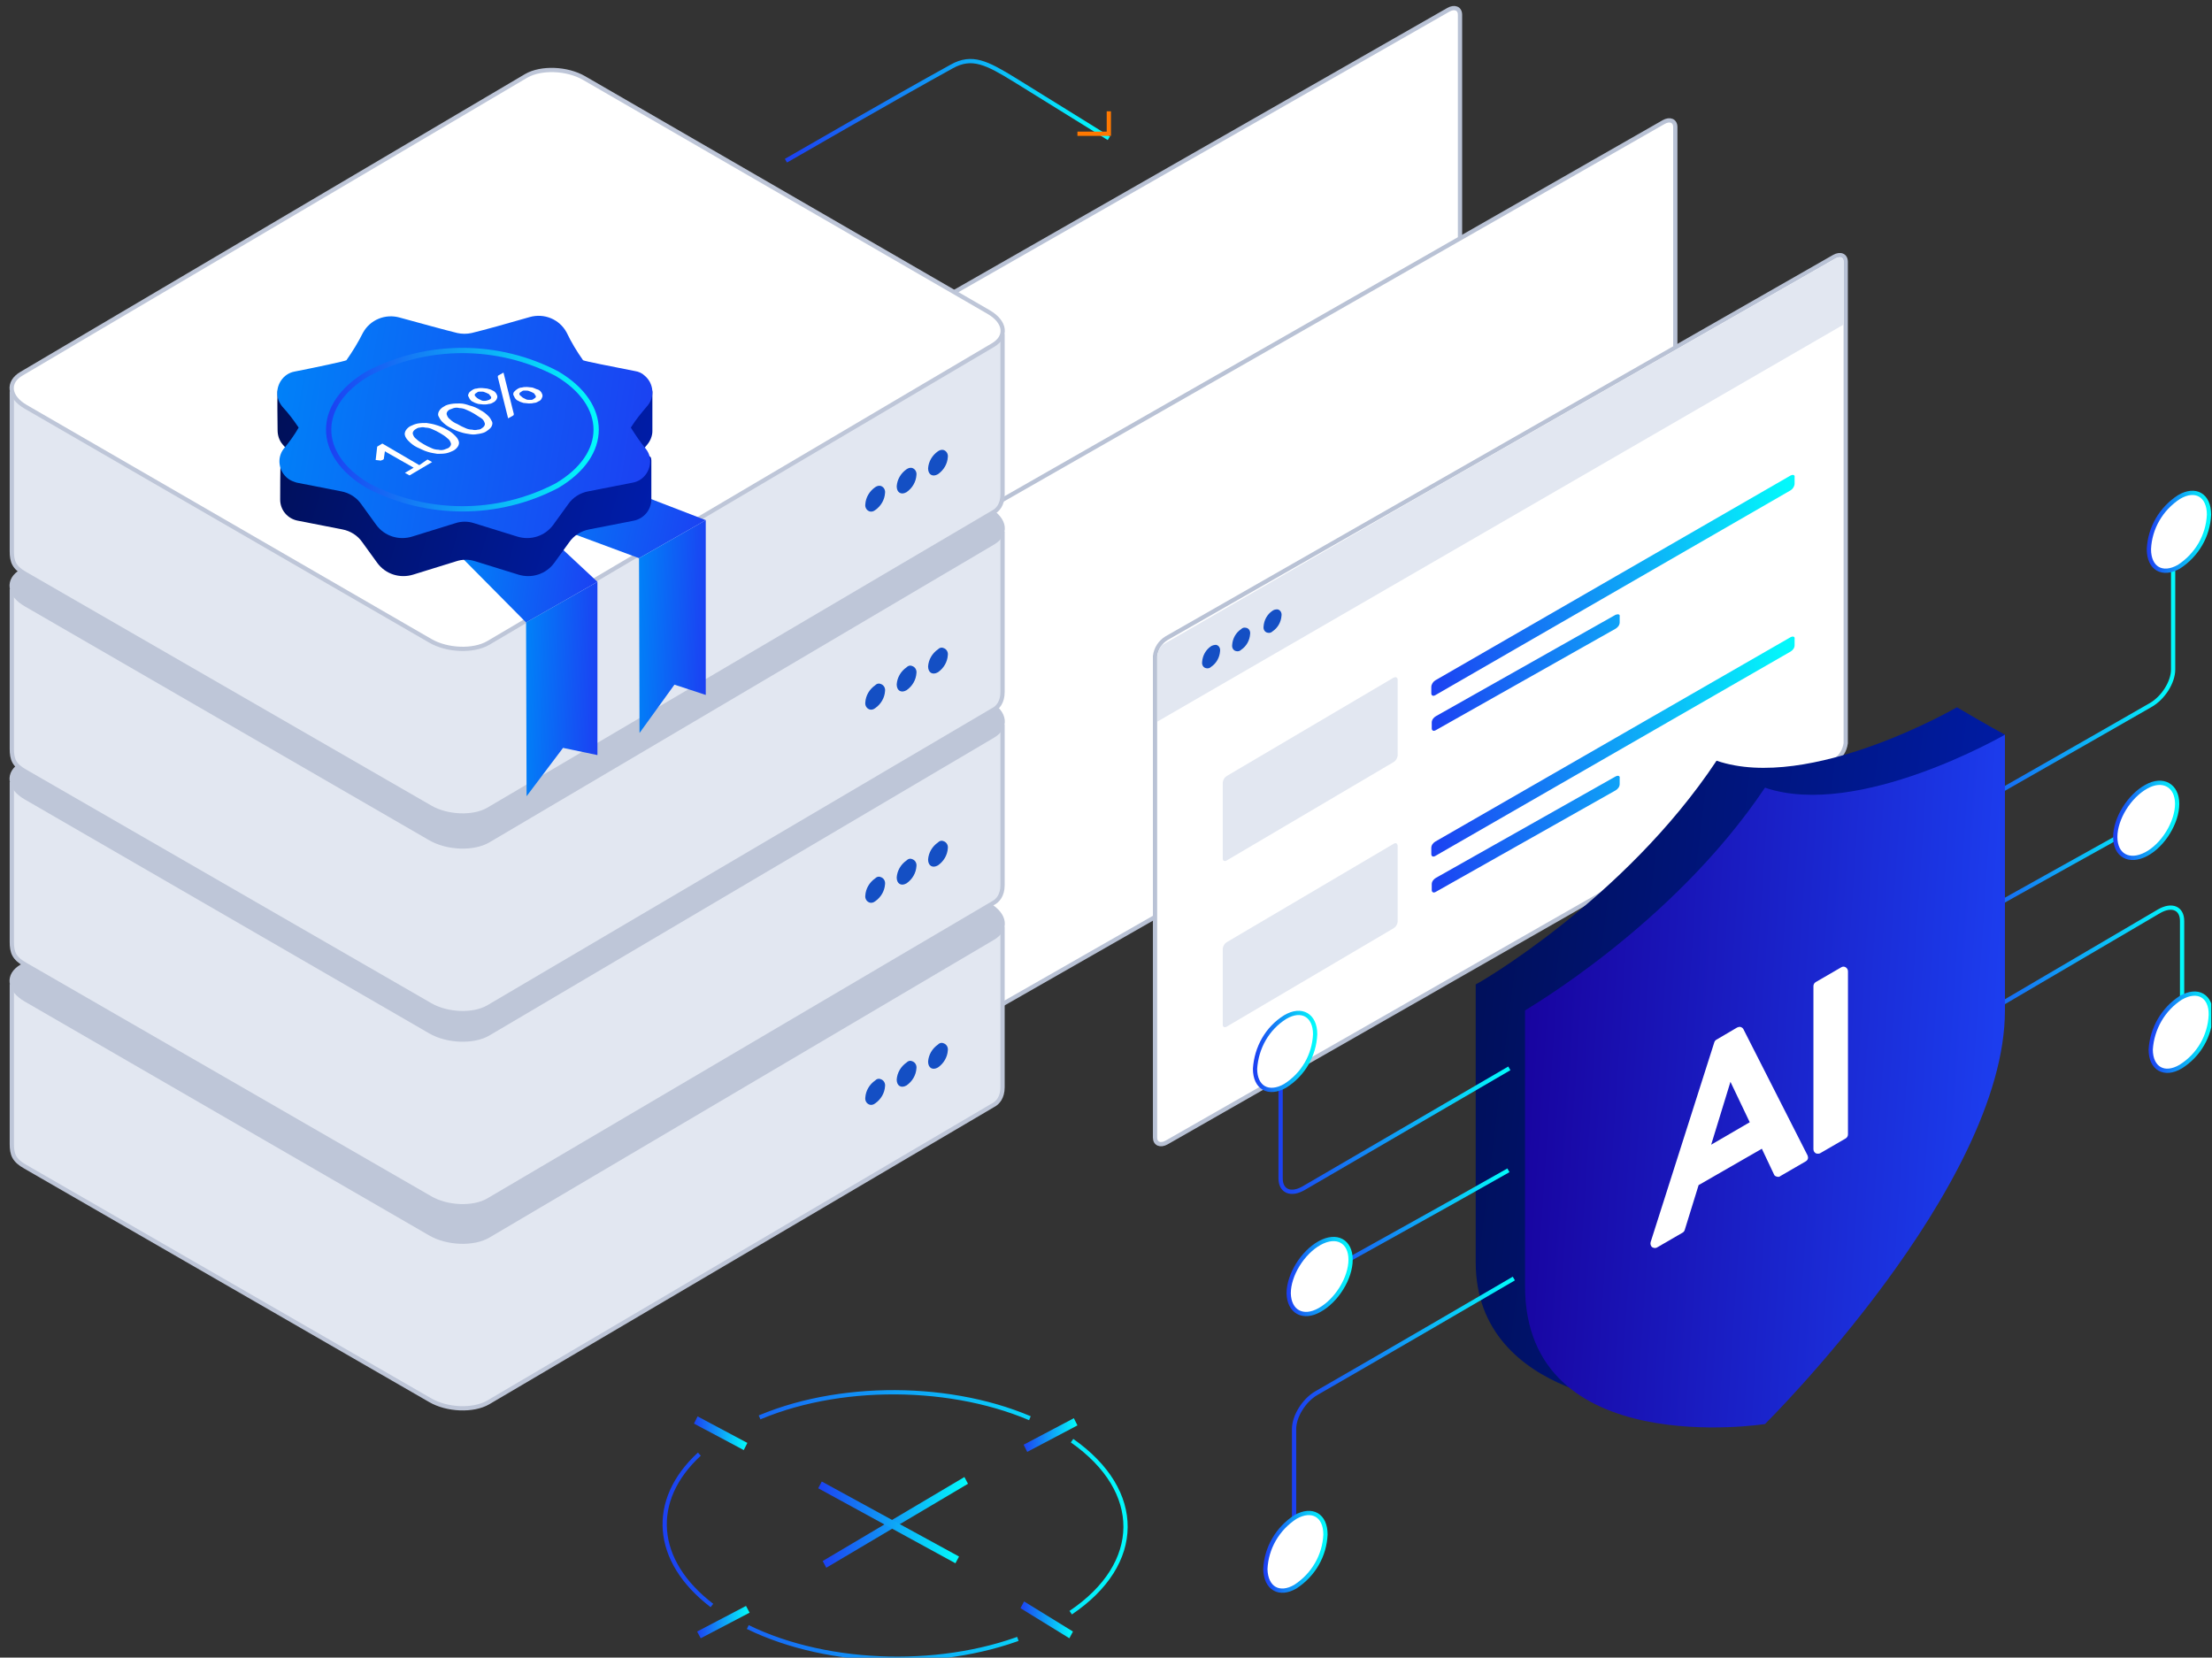 <svg width="423" height="317" viewBox="0 0 423 317" fill="none" xmlns="http://www.w3.org/2000/svg">
<rect x="0" y="0" width="423" height="317" fill="#333333" stroke="none"/>
<g clip-path="url(#clip0_3540_2176)">
<path fill-rule="evenodd" clip-rule="evenodd" d="M276.967 1.875L149.348 74.795C148.061 75.568 147.289 76.856 147.118 78.23V170.303C147.118 171.505 148.147 171.935 149.348 171.247L276.967 98.328C278.254 97.555 279.026 96.267 279.197 94.893V2.82C279.197 1.618 278.168 1.188 276.967 1.875Z" fill="white" stroke="#B9C2D5" stroke-width="0.815"/>
<path fill-rule="evenodd" clip-rule="evenodd" d="M318.135 23.348L190.516 96.267C189.229 97.04 188.457 98.328 188.286 99.702V191.775C188.286 192.977 189.315 193.407 190.516 192.72L318.135 119.8C319.422 119.027 320.194 117.739 320.365 116.365V24.292C320.365 23.09 319.336 22.66 318.135 23.348Z" fill="white" stroke="#B9C2D5" stroke-width="0.815"/>
<path fill-rule="evenodd" clip-rule="evenodd" d="M350.726 49.114L223.106 122.033C221.819 122.806 221.048 124.095 220.876 125.469V217.541C220.876 218.744 221.905 219.173 223.106 218.486L350.726 145.567C352.012 144.794 352.784 143.505 352.956 142.131V50.059C352.956 48.856 351.927 48.427 350.726 49.114Z" fill="white" stroke="#B9C2D5" stroke-width="0.815"/>
<path fill-rule="evenodd" clip-rule="evenodd" d="M352.528 50.059C352.528 49.801 352.442 49.458 352.185 49.286C352.099 49.2 351.928 49.2 351.842 49.2C351.585 49.2 351.242 49.286 350.984 49.458L273.452 93.776L222.164 123.408C221.649 124.009 221.392 124.782 221.306 125.555V138.009L352.528 62.083V50.059Z" fill="#E2E7F1"/>
<path fill-rule="evenodd" clip-rule="evenodd" d="M342.407 90.942L274.48 130.107C274.052 130.365 273.708 130.88 273.708 131.395V132.598C273.708 133.027 274.052 133.199 274.48 132.941L342.407 93.776C342.836 93.519 343.179 93.003 343.179 92.488V91.285C343.265 90.856 342.922 90.684 342.407 90.942ZM308.958 117.567L274.566 136.978C274.137 137.236 273.794 137.665 273.794 138.181V139.297C273.794 139.727 274.137 139.898 274.566 139.641L308.958 120.23C309.387 119.972 309.73 119.543 309.73 119.027V117.911C309.816 117.481 309.473 117.396 308.958 117.567ZM342.407 121.862L274.48 160.941C274.052 161.199 273.708 161.628 273.708 162.143V163.346C273.708 163.775 274.052 163.947 274.48 163.689L342.407 124.61C342.836 124.352 343.179 123.923 343.179 123.408V122.205C343.265 121.776 342.922 121.604 342.407 121.862ZM308.958 148.487L274.566 167.898C274.137 168.156 273.794 168.585 273.794 169.1V170.217C273.794 170.646 274.137 170.818 274.566 170.56L308.958 151.15C309.387 150.892 309.73 150.463 309.73 149.947V148.831C309.816 148.401 309.473 148.229 308.958 148.487Z" fill="url(#paint0_linear_3540_2176)"/>
<path fill-rule="evenodd" clip-rule="evenodd" d="M266.504 129.591L234.599 148.401C234.17 148.659 233.913 149.088 233.827 149.604V164.205C233.827 164.634 234.17 164.806 234.599 164.548L266.504 145.739C266.933 145.481 267.19 145.051 267.276 144.536V129.935C267.19 129.506 266.933 129.42 266.504 129.591ZM266.504 161.37L234.599 180.18C234.17 180.437 233.913 180.867 233.827 181.382V195.983C233.827 196.413 234.17 196.584 234.599 196.327L266.504 177.517C266.933 177.26 267.19 176.83 267.276 176.315V161.714C267.19 161.284 266.933 161.113 266.504 161.37Z" fill="#E2E7F1"/>
<path fill-rule="evenodd" clip-rule="evenodd" d="M243.348 116.794C242.318 117.481 241.718 118.598 241.632 119.8C241.546 120.402 241.89 120.917 242.404 121.003C242.747 121.089 243.09 121.003 243.348 120.745C244.377 120.058 244.977 118.941 245.063 117.739C245.149 117.138 244.806 116.623 244.291 116.537C243.862 116.537 243.605 116.622 243.348 116.794ZM237.344 120.316C236.315 121.003 235.714 122.119 235.629 123.322C235.543 123.923 235.886 124.438 236.401 124.524C236.744 124.61 237.087 124.524 237.344 124.267C238.373 123.579 238.973 122.463 239.059 121.26C239.145 120.659 238.802 120.144 238.287 120.058C237.859 119.972 237.601 120.058 237.344 120.316ZM231.598 123.579C230.568 124.267 229.968 125.383 229.882 126.586C229.797 127.187 230.14 127.702 230.654 127.788C230.997 127.874 231.34 127.788 231.598 127.53C232.627 126.843 233.227 125.727 233.313 124.524C233.399 123.923 233.056 123.408 232.541 123.322C232.284 123.322 231.855 123.408 231.598 123.579Z" fill="#144FC4"/>
<path fill-rule="evenodd" clip-rule="evenodd" d="M191.717 207.922C191.717 209.897 190.774 210.928 189.916 211.357L93.343 268.215C90.513 269.847 85.539 269.675 82.279 267.786L4.833 223.124C2.689 221.921 2.26 220.805 2.26 218.744V188.597L191.717 177.689V207.922Z" fill="#E2E7F1" stroke="#BEC6D8" stroke-width="0.815"/>
<path fill-rule="evenodd" clip-rule="evenodd" d="M100.633 127.874L4.146 184.818C1.316 186.45 1.659 189.284 4.918 191.173L82.279 235.921C85.538 237.811 90.513 237.983 93.343 236.351L189.83 179.407C192.66 177.775 192.317 174.941 189.058 173.051L111.697 128.303C108.438 126.414 103.463 126.328 100.633 127.874Z" fill="#BEC6D8" stroke="#BEC6D8" stroke-width="0.815"/>
<path fill-rule="evenodd" clip-rule="evenodd" d="M167.359 206.633C166.244 207.406 165.558 208.609 165.473 209.897C165.387 210.498 165.73 211.1 166.33 211.271C166.673 211.357 167.016 211.271 167.359 211.014C168.474 210.241 169.16 209.038 169.246 207.75C169.332 207.149 168.989 206.547 168.389 206.376C167.96 206.204 167.617 206.376 167.359 206.633ZM173.363 203.198C172.248 203.971 171.562 205.173 171.476 206.462C171.476 207.664 172.334 208.179 173.363 207.578C174.478 206.805 175.164 205.603 175.25 204.314C175.336 203.713 174.993 203.112 174.392 202.94C173.963 202.768 173.62 202.94 173.363 203.198ZM179.367 199.762C178.252 200.535 177.566 201.738 177.48 203.026C177.48 204.228 178.337 204.744 179.367 204.143C180.482 203.37 181.168 202.167 181.253 200.879C181.339 200.278 180.996 199.676 180.396 199.505C179.967 199.333 179.624 199.505 179.367 199.762Z" fill="#144FC4"/>
<path fill-rule="evenodd" clip-rule="evenodd" d="M191.717 169.272C191.717 171.247 190.774 172.278 189.916 172.707L93.343 229.566C90.513 231.198 85.539 231.026 82.279 229.136L4.833 184.474C2.689 183.272 2.26 182.155 2.26 180.094V149.947L191.717 139.039V169.272Z" fill="#E2E7F1" stroke="#BEC6D8" stroke-width="0.815"/>
<path fill-rule="evenodd" clip-rule="evenodd" d="M100.633 89.224L4.146 146.168C1.316 147.8 1.659 150.634 4.918 152.524L82.279 197.272C85.538 199.161 90.513 199.333 93.343 197.701L189.83 140.757C192.66 139.125 192.317 136.291 189.058 134.401L111.697 89.653C108.438 87.764 103.463 87.592 100.633 89.224Z" fill="#BEC6D8" stroke="#BEC6D8" stroke-width="0.815"/>
<path fill-rule="evenodd" clip-rule="evenodd" d="M167.359 167.984C166.244 168.757 165.558 169.959 165.473 171.247C165.387 171.849 165.73 172.45 166.33 172.622C166.673 172.708 167.016 172.622 167.359 172.364C168.474 171.591 169.16 170.389 169.246 169.1C169.332 168.499 168.989 167.898 168.389 167.726C167.96 167.554 167.617 167.726 167.359 167.984ZM173.363 164.548C172.248 165.321 171.562 166.524 171.476 167.812C171.476 169.014 172.334 169.53 173.363 168.928C174.478 168.155 175.164 166.953 175.25 165.665C175.336 165.063 174.993 164.462 174.392 164.29C173.963 164.119 173.62 164.29 173.363 164.548ZM179.367 161.113C178.252 161.886 177.566 163.088 177.48 164.376C177.48 165.579 178.337 166.094 179.367 165.493C180.482 164.72 181.168 163.517 181.253 162.229C181.339 161.628 180.996 161.027 180.396 160.855C179.967 160.683 179.624 160.855 179.367 161.113Z" fill="#144FC4"/>
<path fill-rule="evenodd" clip-rule="evenodd" d="M191.717 132.34C191.717 134.315 190.774 135.346 189.916 135.775L93.343 192.634C90.513 194.265 85.539 194.094 82.279 192.204L4.833 147.542C2.689 146.34 2.26 145.223 2.26 143.162V113.015L191.717 102.107V132.34Z" fill="#E2E7F1" stroke="#BEC6D8" stroke-width="0.815"/>
<path fill-rule="evenodd" clip-rule="evenodd" d="M100.633 52.292L4.146 109.236C1.316 110.868 1.659 113.702 4.918 115.592L82.279 160.339C85.538 162.229 90.513 162.401 93.343 160.769L189.83 103.825C192.66 102.193 192.317 99.359 189.058 97.469L111.697 52.721C108.438 50.832 103.463 50.66 100.633 52.292Z" fill="#BEC6D8" stroke="#BEC6D8" stroke-width="0.815"/>
<path fill-rule="evenodd" clip-rule="evenodd" d="M167.359 131.052C166.244 131.825 165.558 133.027 165.473 134.315C165.387 134.917 165.73 135.518 166.33 135.69C166.673 135.776 167.016 135.69 167.359 135.432C168.474 134.659 169.16 133.457 169.246 132.168C169.332 131.567 168.989 130.966 168.389 130.794C167.96 130.622 167.617 130.794 167.359 131.052ZM173.363 127.616C172.248 128.389 171.562 129.592 171.476 130.88C171.476 132.082 172.334 132.598 173.363 131.996C174.478 131.223 175.164 130.021 175.25 128.733C175.336 128.131 174.993 127.53 174.392 127.358C173.963 127.187 173.62 127.358 173.363 127.616ZM179.367 124.181C178.252 124.954 177.566 126.156 177.48 127.444C177.48 128.647 178.337 129.162 179.367 128.561C180.482 127.788 181.168 126.585 181.253 125.297C181.339 124.696 180.996 124.095 180.396 123.923C179.967 123.751 179.624 123.923 179.367 124.181Z" fill="#144FC4"/>
<path fill-rule="evenodd" clip-rule="evenodd" d="M191.717 94.549C191.717 96.525 190.774 97.555 189.916 97.985L93.343 154.843C90.513 156.475 85.539 156.303 82.279 154.413L4.833 109.751C2.689 108.549 2.26 107.432 2.26 105.371V75.224L191.717 64.316V94.549Z" fill="#E2E7F1" stroke="#BEC6D8" stroke-width="0.815"/>
<path fill-rule="evenodd" clip-rule="evenodd" d="M100.633 14.501L4.146 71.445C1.316 73.077 1.659 75.911 4.918 77.801L82.279 122.548C85.538 124.438 90.513 124.61 93.343 122.978L189.83 66.034C192.66 64.402 192.317 61.568 189.058 59.678L111.697 14.93C108.438 13.041 103.463 12.869 100.633 14.501Z" fill="white" stroke="#BEC6D8" stroke-width="0.815"/>
<path fill-rule="evenodd" clip-rule="evenodd" d="M167.359 93.175C166.244 93.948 165.558 95.15 165.473 96.438C165.387 97.04 165.73 97.641 166.33 97.813C166.673 97.898 167.016 97.813 167.359 97.555C168.474 96.782 169.16 95.579 169.246 94.291C169.332 93.69 168.989 93.089 168.389 92.917C167.96 92.831 167.617 93.003 167.359 93.175ZM173.363 89.739C172.248 90.512 171.562 91.715 171.476 93.003C171.476 94.205 172.334 94.721 173.363 94.119C174.478 93.346 175.164 92.144 175.25 90.856C175.336 90.254 174.993 89.653 174.392 89.481C173.963 89.396 173.62 89.567 173.363 89.739ZM179.367 86.304C178.252 87.077 177.566 88.279 177.48 89.567C177.48 90.77 178.337 91.285 179.367 90.684C180.482 89.911 181.168 88.709 181.253 87.42C181.339 86.819 180.996 86.218 180.396 86.046C179.967 85.96 179.624 86.132 179.367 86.304Z" fill="#144FC4"/>
<path d="M196.947 271.222C180.566 264.265 158.009 264.608 142.486 272.338M133.737 278.093C124.132 286.939 124.989 298.534 136.139 307.037M143 311.16C158.61 318.804 181.166 319.233 197.376 312.362M204.752 308.411C218.646 299.049 218.732 285.136 205.009 275.516" stroke="url(#paint1_linear_3540_2176)" stroke-width="0.815" stroke-dasharray="52.95 52.95"/>
<path fill-rule="evenodd" clip-rule="evenodd" d="M195.746 276.289L205.352 271.222L206.038 272.596L196.432 277.663L195.746 276.289Z" fill="url(#paint2_linear_3540_2176)"/>
<path fill-rule="evenodd" clip-rule="evenodd" d="M133.309 312.019L142.657 307.123L143.343 308.411L133.995 313.307L133.309 312.019Z" fill="url(#paint3_linear_3540_2176)"/>
<path fill-rule="evenodd" clip-rule="evenodd" d="M142.915 275.946L133.395 270.878L132.709 272.253L142.229 277.32L142.915 275.946Z" fill="url(#paint4_linear_3540_2176)"/>
<path fill-rule="evenodd" clip-rule="evenodd" d="M205.181 312.019L195.833 306.264L195.146 307.552L204.495 313.307L205.181 312.019Z" fill="url(#paint5_linear_3540_2176)"/>
<path fill-rule="evenodd" clip-rule="evenodd" d="M157.322 298.534L184.424 282.473L185.11 283.761L158.008 299.822L157.322 298.534Z" fill="url(#paint6_linear_3540_2176)"/>
<path fill-rule="evenodd" clip-rule="evenodd" d="M183.395 297.675L157.151 283.332L156.465 284.62L182.709 298.964L183.395 297.675Z" fill="url(#paint7_linear_3540_2176)"/>
<path fill-rule="evenodd" clip-rule="evenodd" d="M328.256 145.481C346.095 151.579 374.227 135.26 374.227 135.26C374.227 135.26 380.916 139.211 383.404 140.499C377.915 161.971 377.829 168.241 374.227 188.339C374.227 222.093 328.256 267.958 328.256 267.958C328.256 267.958 312.904 270.62 299.524 265.123C290.948 261.602 282.2 254.645 282.2 241.418V188.253C282.285 188.339 310.588 172.106 328.256 145.481Z" fill="url(#paint8_linear_3540_2176)"/>
<path d="M289.49 244.51C266.847 257.737 251.753 266.412 251.753 266.412C249.351 267.786 247.464 270.878 247.464 273.283V293.81" stroke="url(#paint9_linear_3540_2176)" stroke-width="0.815"/>
<path d="M251.494 244.51C260.585 239.357 274.565 231.713 288.459 223.811" stroke="url(#paint10_linear_3540_2176)" stroke-width="0.815"/>
<path fill-rule="evenodd" clip-rule="evenodd" d="M252.353 250.522C255.612 248.719 258.271 244.424 258.271 240.903C258.271 237.381 255.612 235.921 252.353 237.725C249.094 239.529 246.435 243.823 246.435 247.345C246.521 250.866 249.18 252.326 252.353 250.522Z" fill="white" stroke="url(#paint11_linear_3540_2176)" stroke-width="0.815"/>
<path fill-rule="evenodd" clip-rule="evenodd" d="M247.721 303.43C251.152 301.197 253.296 297.503 253.468 293.467C253.468 289.773 250.895 288.313 247.721 290.117C244.291 292.35 242.147 296.043 241.975 300.08C242.061 303.773 244.634 305.233 247.721 303.43Z" fill="white" stroke="url(#paint12_linear_3540_2176)" stroke-width="0.815"/>
<path d="M244.892 206.547V225.357C244.892 227.848 246.864 228.621 249.266 227.247C249.266 227.247 265.047 218.056 288.632 204.314" stroke="url(#paint13_linear_3540_2176)" stroke-width="0.815"/>
<path fill-rule="evenodd" clip-rule="evenodd" d="M245.749 207.664C249.179 205.517 251.324 201.824 251.495 197.787C251.495 194.18 248.922 192.634 245.749 194.523C242.318 196.67 240.26 200.363 240.002 204.4C240.002 208.008 242.575 209.468 245.749 207.664Z" fill="white" stroke="url(#paint14_linear_3540_2176)" stroke-width="0.815"/>
<path d="M373.54 156.389C396.182 143.505 411.277 134.831 411.277 134.831C413.679 133.456 415.565 130.45 415.565 128.045V108.291" stroke="url(#paint15_linear_3540_2176)" stroke-width="0.815"/>
<path d="M411.449 156.475C402.357 161.628 388.378 169.272 374.483 177.174" stroke="url(#paint16_linear_3540_2176)" stroke-width="0.815"/>
<path fill-rule="evenodd" clip-rule="evenodd" d="M410.419 150.462C407.16 152.266 404.501 156.56 404.501 160.082C404.501 163.603 407.16 165.063 410.419 163.346C413.678 161.628 416.337 157.247 416.337 153.726C416.337 150.205 413.593 148.659 410.419 150.462Z" fill="white" stroke="url(#paint17_linear_3540_2176)" stroke-width="0.815"/>
<path d="M417.281 195.124V176.143C417.281 173.652 415.308 172.879 412.907 174.253C412.907 174.253 397.126 183.529 373.54 197.357" stroke="url(#paint18_linear_3540_2176)" stroke-width="0.815"/>
<path fill-rule="evenodd" clip-rule="evenodd" d="M417.024 190.83C413.679 192.977 411.535 196.67 411.278 200.707C411.278 204.314 413.851 205.86 417.024 203.971C420.455 201.824 422.599 198.13 422.77 194.094C422.856 190.486 420.283 188.94 417.024 190.83Z" fill="white" stroke="url(#paint19_linear_3540_2176)" stroke-width="0.815"/>
<path fill-rule="evenodd" clip-rule="evenodd" d="M416.681 95.064C413.25 97.297 411.106 100.991 410.935 105.027C410.935 108.721 413.508 110.181 416.681 108.377C420.112 106.144 422.256 102.451 422.427 98.414C422.427 94.721 419.854 93.175 416.681 95.064Z" fill="white" stroke="url(#paint20_linear_3540_2176)" stroke-width="0.815"/>
<path fill-rule="evenodd" clip-rule="evenodd" d="M337.518 150.634C355.357 156.732 383.403 140.499 383.403 140.499V193.235C383.403 226.903 337.518 272.338 337.518 272.338C337.518 272.338 291.633 279.553 291.633 245.97V193.235C291.633 193.149 319.85 177.002 337.518 150.634Z" fill="url(#paint21_linear_3540_2176)"/>
<path d="M333.402 196.842C333.316 196.67 333.145 196.499 332.887 196.413C332.63 196.327 332.459 196.413 332.201 196.499L328.256 198.818C328.084 198.903 327.913 199.075 327.827 199.333L315.648 237.553C315.563 237.897 315.648 238.24 315.906 238.498C316.077 238.584 316.249 238.67 316.42 238.67C316.592 238.67 316.678 238.67 316.849 238.584L321.738 235.75C321.909 235.664 322.081 235.492 322.167 235.234L324.825 226.645L336.918 219.688L339.234 224.584C339.32 224.842 339.491 224.928 339.749 225.013C340.006 225.099 340.263 225.099 340.435 224.928L345.323 222.093C345.752 221.836 345.838 221.406 345.666 220.977L333.402 196.842ZM327.227 218.915L330.915 206.891L334.603 214.621L327.227 218.915Z" fill="white"/>
<path d="M352.957 184.99C352.7 184.818 352.357 184.818 352.099 184.99L347.211 187.824C346.953 187.996 346.782 188.253 346.782 188.597V219.774C346.782 220.118 346.953 220.376 347.211 220.547C347.382 220.633 347.468 220.633 347.639 220.633C347.811 220.633 347.897 220.633 348.068 220.547L352.957 217.713C353.214 217.541 353.386 217.284 353.386 216.94V185.763C353.386 185.419 353.214 185.161 352.957 184.99Z" fill="white"/>
<path d="M212.043 26.439C212.043 26.439 204.153 21.544 194.032 15.274C188.715 12.01 185.884 10.55 182.025 12.697C171.561 18.452 150.292 30.734 150.292 30.734" stroke="url(#paint22_linear_3540_2176)" stroke-width="0.815"/>
<path d="M206.039 25.581H212.042V21.286" stroke="#FF7800" stroke-width="0.815" stroke-dasharray="14.66 14.66"/>
<path fill-rule="evenodd" clip-rule="evenodd" d="M101.091 98.982L114.246 111.271L100.6 119.038L88.23 106.552L101.091 98.982Z" fill="url(#paint23_linear_3540_2176)"/>
<path fill-rule="evenodd" clip-rule="evenodd" d="M114.052 91.412L134.964 99.474L122.201 106.749L101.289 98.982L114.052 91.412Z" fill="url(#paint24_linear_3540_2176)"/>
<path d="M114.247 144.404V111.272L100.6 119.039L100.698 152.27L107.669 143.028L114.247 144.404Z" fill="url(#paint25_linear_3540_2176)"/>
<path d="M134.963 132.902V99.474L122.2 106.749L122.298 140.177L128.974 130.935L134.963 132.902Z" fill="url(#paint26_linear_3540_2176)"/>
<path fill-rule="evenodd" clip-rule="evenodd" d="M123.773 85.021C124.362 84.333 124.755 83.35 124.755 82.465C124.755 80.597 124.755 75.484 124.755 74.894C124.264 70.372 111.894 76.467 111.599 76.271C110.421 74.599 109.341 72.83 108.359 70.962C106.985 68.405 104.039 67.226 101.29 68.012C97.56 69.094 92.749 70.47 90.295 70.962C89.411 71.158 88.429 71.158 87.546 70.962C85.091 70.372 80.183 68.995 76.55 68.012C73.801 67.226 70.856 68.405 69.481 70.962C68.499 72.83 67.518 74.599 66.241 76.271C65.849 76.467 53.282 70.372 53.086 74.894C52.987 76.566 53.086 80.498 53.086 82.268C53.086 83.251 53.38 84.234 54.067 85.021C55.245 86.299 56.227 87.577 57.209 89.052C57.209 89.249 53.773 85.709 53.675 88.167C53.577 89.249 53.577 94.656 53.577 95.541C53.577 97.507 54.951 99.179 56.914 99.572L65.456 101.243C67.027 101.538 68.401 102.423 69.285 103.701L72.132 107.634C73.703 109.797 76.452 110.682 79.004 109.895L87.251 107.339C88.429 106.946 89.706 106.946 90.884 107.339L99.131 109.895C101.683 110.682 104.432 109.797 106.003 107.634L108.85 103.701C109.734 102.423 111.108 101.538 112.679 101.243L121.22 99.572C123.086 99.179 124.46 97.606 124.558 95.639C124.558 94.754 124.558 89.74 124.558 88.069C124.558 85.611 120.926 89.347 120.926 89.052C121.613 87.675 122.693 86.299 123.773 85.021Z" fill="url(#paint27_linear_3540_2176)"/>
<path fill-rule="evenodd" clip-rule="evenodd" d="M123.772 77.647C125.245 75.976 125.049 73.321 123.281 71.846C122.791 71.355 122.103 71.06 121.416 70.962C116.9 70.077 111.893 69.094 111.5 68.897C110.322 67.225 109.242 65.456 108.359 63.588C106.984 61.032 104.039 59.852 101.29 60.638C97.559 61.72 92.65 63.096 90.196 63.686C89.312 63.883 88.33 63.883 87.447 63.686C84.992 63.096 80.084 61.72 76.451 60.737C73.702 59.95 70.757 61.13 69.382 63.686C68.499 65.456 67.419 67.225 66.241 68.897C65.848 69.094 60.841 70.175 56.325 71.06C54.165 71.453 52.692 73.616 53.085 75.877C53.183 76.566 53.576 77.254 53.968 77.745C55.147 79.023 56.128 80.302 57.11 81.776C56.325 83.153 55.343 84.529 54.263 85.807C52.889 87.577 53.281 90.133 55.048 91.51C55.539 91.903 56.128 92.1 56.718 92.296L65.259 93.968C66.83 94.263 68.204 95.147 69.088 96.426L71.935 100.358C73.506 102.521 76.255 103.406 78.807 102.62L87.054 100.063C88.232 99.67 89.509 99.67 90.687 100.063L98.933 102.62C101.486 103.406 104.235 102.521 105.806 100.358L108.653 96.426C109.537 95.147 110.911 94.263 112.482 93.968L121.023 92.296C123.183 91.903 124.656 89.74 124.263 87.479C124.165 86.889 123.87 86.299 123.478 85.807C122.398 84.529 121.514 83.153 120.631 81.776C121.612 80.203 122.692 78.925 123.772 77.647Z" fill="url(#paint28_linear_3540_2176)"/>
<path d="M106.492 71.453C95.202 65.554 81.653 65.554 70.363 71.453C60.349 77.352 60.349 86.987 70.363 92.886C81.653 98.785 95.202 98.785 106.492 92.886C116.506 86.987 116.506 77.352 106.492 71.453Z" stroke="url(#paint29_linear_3540_2176)" stroke-width="1.01" stroke-miterlimit="10"/>
<path d="M81.753 87.872L82.636 88.364L78.317 90.92L77.433 90.428L79.102 89.445L74.095 86.594L73.604 86.299L73.408 87.676C73.408 87.774 73.408 87.774 73.31 87.872C73.31 87.872 73.211 87.971 73.113 87.971C73.015 87.971 73.015 87.971 72.917 88.069H72.721L71.837 87.971L72.131 85.414L73.113 84.825L80.182 88.954L81.753 87.872Z" fill="white"/>
<path d="M85.482 82.17C86.071 82.465 86.562 82.858 87.053 83.35C87.347 83.645 87.642 84.038 87.74 84.431C87.838 84.726 87.74 85.12 87.544 85.414C87.347 85.709 87.053 86.004 86.66 86.201C86.267 86.398 85.777 86.594 85.286 86.692C84.697 86.791 84.206 86.791 83.617 86.791C83.028 86.692 82.34 86.594 81.751 86.398C81.064 86.201 80.377 85.808 79.69 85.513C79.101 85.218 78.61 84.825 78.119 84.333C77.824 84.038 77.53 83.645 77.432 83.251C77.333 82.957 77.432 82.563 77.628 82.268C77.824 81.973 78.119 81.678 78.511 81.482C78.904 81.285 79.395 81.088 79.886 80.99C80.475 80.892 80.966 80.892 81.555 80.892C82.242 80.99 82.831 81.088 83.42 81.285C84.108 81.482 84.795 81.777 85.482 82.17ZM84.206 82.858C83.715 82.563 83.126 82.268 82.635 82.072C82.242 81.875 81.751 81.777 81.359 81.777C80.966 81.678 80.671 81.678 80.279 81.777C79.984 81.777 79.788 81.875 79.493 82.072C79.297 82.17 79.101 82.367 79.002 82.563C78.904 82.76 78.904 82.957 79.002 83.153C79.101 83.448 79.297 83.743 79.591 83.94C79.984 84.333 80.475 84.628 80.966 84.923C81.457 85.218 82.046 85.513 82.537 85.709C82.93 85.906 83.42 86.004 83.813 86.004C84.206 86.103 84.5 86.103 84.893 86.004C85.188 85.906 85.384 85.808 85.678 85.709C85.875 85.611 86.071 85.414 86.169 85.218C86.267 85.021 86.267 84.825 86.169 84.628C86.071 84.333 85.875 84.038 85.58 83.841C85.188 83.448 84.697 83.153 84.206 82.858Z" fill="white"/>
<path d="M91.865 78.434C92.454 78.729 92.945 79.122 93.436 79.614C93.731 79.909 93.927 80.302 94.124 80.695C94.222 80.99 94.124 81.384 93.927 81.679C93.731 81.974 93.338 82.269 93.043 82.465C92.651 82.76 92.16 82.858 91.669 82.957C91.08 83.055 90.589 83.153 90 83.055C89.313 82.957 88.724 82.858 88.135 82.662C87.447 82.465 86.76 82.17 86.073 81.777C85.484 81.482 84.993 81.089 84.502 80.597C84.208 80.302 84.011 79.909 83.815 79.516C83.717 79.221 83.815 78.827 84.011 78.532C84.208 78.237 84.502 77.942 84.895 77.746C85.287 77.451 85.778 77.353 86.269 77.254C86.858 77.156 87.349 77.156 87.938 77.156C88.626 77.156 89.215 77.353 89.804 77.549C90.589 77.746 91.276 78.041 91.865 78.434ZM90.687 79.122C90.196 78.827 89.607 78.532 89.116 78.336C88.724 78.139 88.233 78.041 87.84 78.041C87.447 77.942 87.153 77.942 86.76 78.041C86.466 78.139 86.269 78.237 85.975 78.336C85.778 78.434 85.582 78.631 85.484 78.827C85.386 79.024 85.386 79.221 85.484 79.417C85.582 79.712 85.778 80.007 86.073 80.204C86.466 80.597 86.957 80.892 87.447 81.089C87.938 81.384 88.527 81.679 89.018 81.875C89.411 82.072 89.902 82.17 90.295 82.17C90.687 82.269 90.982 82.269 91.374 82.17C91.669 82.17 91.964 82.072 92.16 81.875C92.356 81.777 92.553 81.58 92.651 81.384C92.749 81.187 92.749 80.99 92.651 80.794C92.553 80.499 92.356 80.204 92.062 80.007C91.571 79.712 91.178 79.417 90.687 79.122Z" fill="white"/>
<path d="M94.221 74.698C94.516 74.796 94.712 74.993 94.909 75.288C95.007 75.484 95.105 75.681 95.105 75.878C95.105 76.074 95.007 76.271 94.909 76.468C94.712 76.664 94.614 76.861 94.319 76.959C94.025 77.156 93.73 77.254 93.436 77.254C93.141 77.353 92.749 77.353 92.454 77.353C92.16 77.353 91.767 77.254 91.472 77.254C91.178 77.156 90.785 77.058 90.491 76.861C90.196 76.763 90 76.566 89.803 76.271C89.705 76.074 89.607 75.878 89.509 75.681C89.509 75.484 89.607 75.288 89.705 75.091C89.901 74.895 90.098 74.698 90.294 74.6C90.589 74.403 90.883 74.305 91.178 74.305C91.472 74.206 91.865 74.206 92.16 74.206C92.454 74.206 92.847 74.305 93.141 74.305C93.534 74.403 93.927 74.501 94.221 74.698ZM93.338 75.288C93.141 75.189 92.945 75.091 92.65 74.993C92.454 74.895 92.258 74.895 92.061 74.895C91.865 74.895 91.767 74.895 91.57 74.895C91.472 74.895 91.276 74.993 91.178 75.091C91.08 75.189 90.981 75.189 90.883 75.288C90.785 75.386 90.785 75.484 90.785 75.583C90.785 75.681 90.883 75.779 90.981 75.878C91.178 76.074 91.276 76.173 91.472 76.271C91.669 76.369 91.865 76.468 92.061 76.566C92.258 76.664 92.454 76.664 92.65 76.664C92.945 76.664 93.24 76.566 93.534 76.468C93.632 76.369 93.73 76.369 93.829 76.271C93.927 76.173 93.927 76.074 93.927 75.976C93.927 75.878 93.829 75.779 93.73 75.681C93.632 75.484 93.436 75.288 93.338 75.288ZM95.203 72.142C95.203 72.043 95.203 72.043 95.203 71.945C95.203 71.847 95.301 71.847 95.399 71.748L96.283 71.257L98.246 79.122C98.246 79.221 98.246 79.221 98.246 79.319C98.246 79.417 98.148 79.417 98.05 79.516L97.167 80.007L95.203 72.142ZM102.861 74.501C103.155 74.6 103.352 74.796 103.548 75.091C103.646 75.288 103.744 75.484 103.744 75.681C103.744 75.878 103.646 76.074 103.548 76.271C103.45 76.468 103.254 76.664 102.959 76.763C102.664 76.959 102.37 77.058 102.075 77.058C101.781 77.156 101.388 77.156 101.094 77.156C100.799 77.156 100.406 77.058 100.112 77.058C99.817 76.959 99.425 76.861 99.13 76.664C98.836 76.566 98.639 76.369 98.443 76.074C98.345 75.878 98.246 75.681 98.148 75.484C98.148 75.288 98.148 75.091 98.345 74.895C98.541 74.698 98.737 74.501 98.934 74.403C99.228 74.206 99.523 74.108 99.817 74.108C100.112 74.01 100.505 74.01 100.799 74.01C101.094 74.01 101.486 74.108 101.781 74.108C102.174 74.206 102.468 74.403 102.861 74.501ZM101.879 75.091C101.683 74.993 101.486 74.895 101.192 74.796C100.995 74.698 100.799 74.698 100.603 74.698C100.406 74.698 100.308 74.698 100.112 74.698C100.014 74.698 99.817 74.796 99.719 74.895C99.621 74.993 99.523 74.993 99.425 75.091C99.326 75.189 99.326 75.288 99.326 75.386C99.326 75.484 99.425 75.583 99.523 75.681C99.719 75.779 99.817 75.976 100.014 76.074C100.21 76.173 100.406 76.271 100.603 76.369C100.799 76.468 100.995 76.468 101.192 76.468C101.388 76.468 101.486 76.468 101.683 76.468C101.781 76.468 101.977 76.369 102.075 76.271C102.174 76.173 102.272 76.173 102.37 76.074C102.468 75.976 102.468 75.878 102.468 75.779C102.468 75.681 102.37 75.583 102.272 75.484C102.272 75.288 102.075 75.189 101.879 75.091Z" fill="white"/>
</g>
<defs>
<linearGradient id="paint0_linear_3540_2176" x1="273.359" y1="130.756" x2="342.579" y2="130.756" gradientUnits="userSpaceOnUse">
<stop stop-color="#1C40F2"/>
<stop offset="0.983" stop-color="#03F8FB"/>
</linearGradient>
<linearGradient id="paint1_linear_3540_2176" x1="126.663" y1="291.743" x2="214.46" y2="291.743" gradientUnits="userSpaceOnUse">
<stop stop-color="#1C40F2"/>
<stop offset="0.983" stop-color="#03F8FB"/>
</linearGradient>
<linearGradient id="paint2_linear_3540_2176" x1="195.694" y1="274.443" x2="205.947" y2="274.443" gradientUnits="userSpaceOnUse">
<stop stop-color="#1C40F2"/>
<stop offset="0.983" stop-color="#03F8FB"/>
</linearGradient>
<linearGradient id="paint3_linear_3540_2176" x1="133.258" y1="310.215" x2="143.255" y2="310.215" gradientUnits="userSpaceOnUse">
<stop stop-color="#1C40F2"/>
<stop offset="0.983" stop-color="#03F8FB"/>
</linearGradient>
<linearGradient id="paint4_linear_3540_2176" x1="132.658" y1="274.1" x2="142.825" y2="274.1" gradientUnits="userSpaceOnUse">
<stop stop-color="#1C40F2"/>
<stop offset="0.983" stop-color="#03F8FB"/>
</linearGradient>
<linearGradient id="paint5_linear_3540_2176" x1="195.096" y1="309.786" x2="205.093" y2="309.786" gradientUnits="userSpaceOnUse">
<stop stop-color="#1C40F2"/>
<stop offset="0.983" stop-color="#03F8FB"/>
</linearGradient>
<linearGradient id="paint6_linear_3540_2176" x1="157.182" y1="291.149" x2="184.865" y2="291.149" gradientUnits="userSpaceOnUse">
<stop stop-color="#1C40F2"/>
<stop offset="0.983" stop-color="#03F8FB"/>
</linearGradient>
<linearGradient id="paint7_linear_3540_2176" x1="156.329" y1="291.149" x2="183.158" y2="291.149" gradientUnits="userSpaceOnUse">
<stop stop-color="#1C40F2"/>
<stop offset="0.983" stop-color="#03F8FB"/>
</linearGradient>
<linearGradient id="paint8_linear_3540_2176" x1="383.404" y1="240.354" x2="272.504" y2="226.569" gradientUnits="userSpaceOnUse">
<stop stop-color="#001DAC"/>
<stop offset="1" stop-color="#000F57"/>
</linearGradient>
<linearGradient id="paint9_linear_3540_2176" x1="247.253" y1="269.163" x2="289.119" y2="269.163" gradientUnits="userSpaceOnUse">
<stop stop-color="#1C40F2"/>
<stop offset="0.983" stop-color="#03F8FB"/>
</linearGradient>
<linearGradient id="paint10_linear_3540_2176" x1="251.308" y1="234.162" x2="288.133" y2="234.162" gradientUnits="userSpaceOnUse">
<stop stop-color="#1C40F2"/>
<stop offset="0.983" stop-color="#03F8FB"/>
</linearGradient>
<linearGradient id="paint11_linear_3540_2176" x1="246.375" y1="244.125" x2="258.166" y2="244.125" gradientUnits="userSpaceOnUse">
<stop stop-color="#1C40F2"/>
<stop offset="0.983" stop-color="#03F8FB"/>
</linearGradient>
<linearGradient id="paint12_linear_3540_2176" x1="241.917" y1="296.774" x2="253.366" y2="296.774" gradientUnits="userSpaceOnUse">
<stop stop-color="#1C40F2"/>
<stop offset="0.983" stop-color="#03F8FB"/>
</linearGradient>
<linearGradient id="paint13_linear_3540_2176" x1="244.671" y1="216.119" x2="288.247" y2="216.119" gradientUnits="userSpaceOnUse">
<stop stop-color="#1C40F2"/>
<stop offset="0.983" stop-color="#03F8FB"/>
</linearGradient>
<linearGradient id="paint14_linear_3540_2176" x1="239.945" y1="201.076" x2="251.394" y2="201.076" gradientUnits="userSpaceOnUse">
<stop stop-color="#1C40F2"/>
<stop offset="0.983" stop-color="#03F8FB"/>
</linearGradient>
<linearGradient id="paint15_linear_3540_2176" x1="373.328" y1="132.343" x2="415.195" y2="132.343" gradientUnits="userSpaceOnUse">
<stop stop-color="#1C40F2"/>
<stop offset="0.983" stop-color="#03F8FB"/>
</linearGradient>
<linearGradient id="paint16_linear_3540_2176" x1="374.297" y1="166.825" x2="411.123" y2="166.825" gradientUnits="userSpaceOnUse">
<stop stop-color="#1C40F2"/>
<stop offset="0.983" stop-color="#03F8FB"/>
</linearGradient>
<linearGradient id="paint17_linear_3540_2176" x1="404.442" y1="156.886" x2="416.233" y2="156.886" gradientUnits="userSpaceOnUse">
<stop stop-color="#1C40F2"/>
<stop offset="0.983" stop-color="#03F8FB"/>
</linearGradient>
<linearGradient id="paint18_linear_3540_2176" x1="373.32" y1="185.47" x2="416.895" y2="185.47" gradientUnits="userSpaceOnUse">
<stop stop-color="#1C40F2"/>
<stop offset="0.983" stop-color="#03F8FB"/>
</linearGradient>
<linearGradient id="paint19_linear_3540_2176" x1="411.22" y1="197.401" x2="422.671" y2="197.401" gradientUnits="userSpaceOnUse">
<stop stop-color="#1C40F2"/>
<stop offset="0.983" stop-color="#03F8FB"/>
</linearGradient>
<linearGradient id="paint20_linear_3540_2176" x1="410.877" y1="101.703" x2="422.326" y2="101.703" gradientUnits="userSpaceOnUse">
<stop stop-color="#1C40F2"/>
<stop offset="0.983" stop-color="#03F8FB"/>
</linearGradient>
<linearGradient id="paint21_linear_3540_2176" x1="291.633" y1="150.194" x2="389.267" y2="156.647" gradientUnits="userSpaceOnUse">
<stop stop-color="#18029D"/>
<stop offset="1" stop-color="#1C40F2"/>
</linearGradient>
<linearGradient id="paint22_linear_3540_2176" x1="149.98" y1="21.21" x2="211.499" y2="21.21" gradientUnits="userSpaceOnUse">
<stop stop-color="#1C40F2"/>
<stop offset="0.983" stop-color="#03F8FB"/>
</linearGradient>
<linearGradient id="paint23_linear_3540_2176" x1="88.23" y1="100.449" x2="115.624" y2="103.842" gradientUnits="userSpaceOnUse">
<stop stop-color="#0082F8"/>
<stop offset="1" stop-color="#1C40F2"/>
</linearGradient>
<linearGradient id="paint24_linear_3540_2176" x1="101.289" y1="92.534" x2="135.776" y2="99.763" gradientUnits="userSpaceOnUse">
<stop stop-color="#0082F8"/>
<stop offset="1" stop-color="#1C40F2"/>
</linearGradient>
<linearGradient id="paint25_linear_3540_2176" x1="100.6" y1="114.271" x2="115.175" y2="114.735" gradientUnits="userSpaceOnUse">
<stop stop-color="#0082F8"/>
<stop offset="1" stop-color="#1C40F2"/>
</linearGradient>
<linearGradient id="paint26_linear_3540_2176" x1="122.2" y1="102.452" x2="135.833" y2="102.86" gradientUnits="userSpaceOnUse">
<stop stop-color="#0082F8"/>
<stop offset="1" stop-color="#1C40F2"/>
</linearGradient>
<linearGradient id="paint27_linear_3540_2176" x1="124.755" y1="101.194" x2="50.642" y2="80.669" gradientUnits="userSpaceOnUse">
<stop stop-color="#001DAC"/>
<stop offset="1" stop-color="#000F57"/>
</linearGradient>
<linearGradient id="paint28_linear_3540_2176" x1="53.022" y1="63.508" x2="127.772" y2="75.552" gradientUnits="userSpaceOnUse">
<stop stop-color="#0082F8"/>
<stop offset="1" stop-color="#1C40F2"/>
</linearGradient>
<linearGradient id="paint29_linear_3540_2176" x1="62.595" y1="82.172" x2="113.552" y2="82.172" gradientUnits="userSpaceOnUse">
<stop stop-color="#1C40F2"/>
<stop offset="0.983" stop-color="#03F8FB"/>
</linearGradient>
<clipPath id="clip0_3540_2176">
<rect width="421.969" height="316.069" fill="white" transform="translate(0.887 0.931)"/>
</clipPath>
</defs>
</svg>
